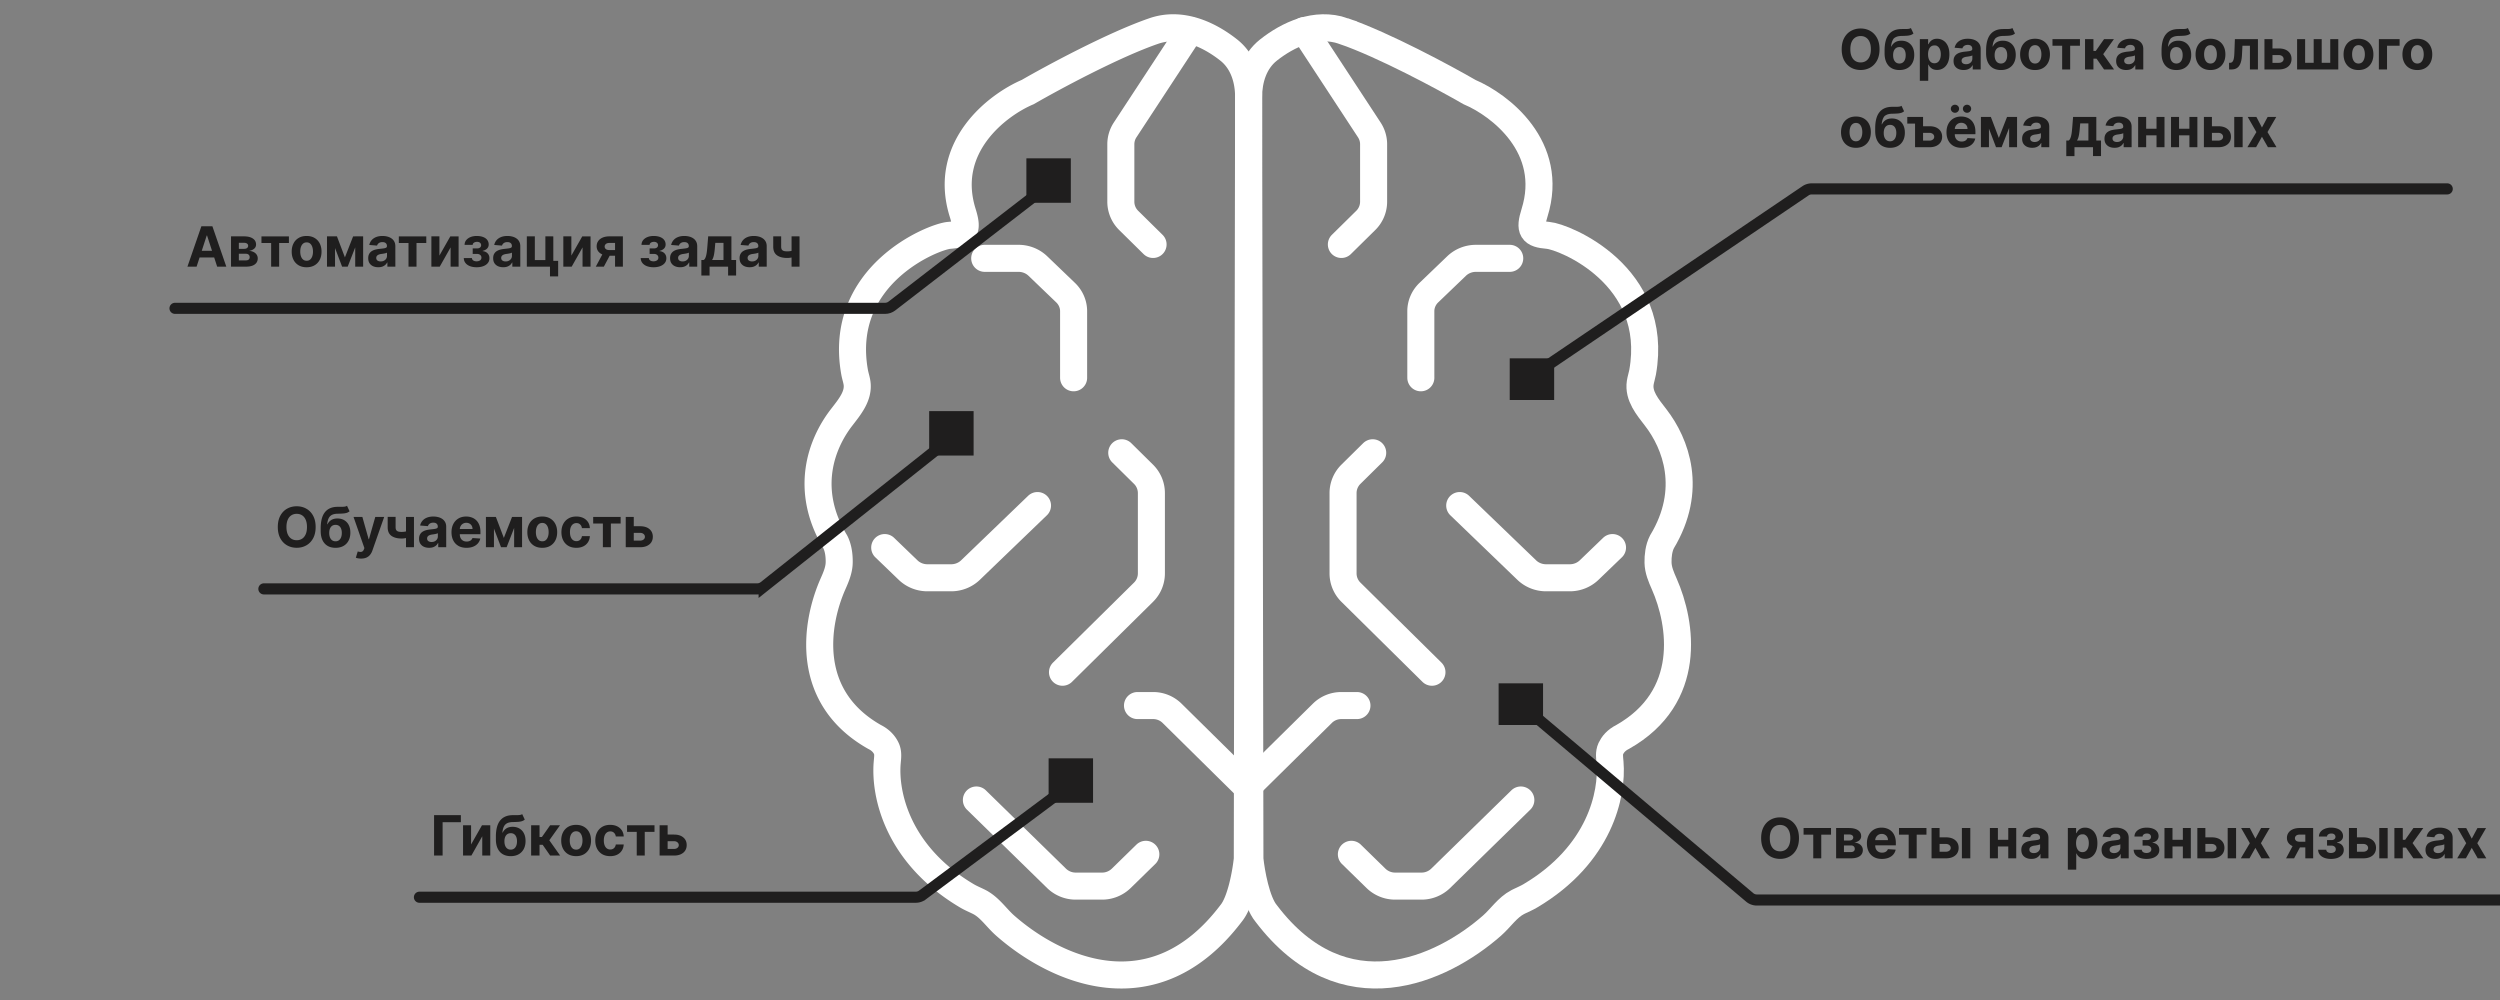 <svg xmlns="http://www.w3.org/2000/svg" width="900" height="360" fill="none"><rect width="100%" height="100%" fill="#808080" stroke="none"/><g clip-path="url(#a)"><path stroke="#fff" stroke-width="9.735" d="M415.362 11.164c10.035-3.452 20.022 1.351 26.983 6.848 5.119 4.042 7.166 10.507 7.155 16.946l-.47 274.299c-.488 4.777-2.342 15.382-5.855 19.586-27.861 36.72-63.293 20.239-81.324 4.362-3.125-2.752-5.516-6.518-9.229-8.448a19 19 0 0 0-.635-.317c-1.306-.626-2.655-1.202-3.9-1.939-25.088-14.86-29.656-36.63-28.694-47.951.145-1.714.437-3.481-.287-5.048-.666-1.439-1.95-3.067-4.255-4.195-25.374-14.347-21.326-40.735-14.968-55.109 1.093-2.471 2.177-4.988 2.227-7.681.045-2.38-.259-5.183-1.409-7.434-11.346-18.825-5.004-35.387 2.226-44.754 2.958-3.833 6.309-7.792 5.588-12.544-.182-1.204-.638-2.555-.853-3.754-6.256-34.969 28.269-48.83 34.025-49.3 5.855-.477 6.83-1.91 4.879-8.12-7.417-23.695 12.524-38.854 23.42-43.472 9.108-5.255 30.934-17.007 45.376-21.975z"/><path stroke="#fff" stroke-linecap="round" stroke-width="9.735" d="m428.5 11-23.451 35.766a9.43 9.43 0 0 0-1.549 5.174v20.674a9.47 9.47 0 0 0 2.832 6.74L415.103 88M354.5 93h12.167c2.612 0 5.116.996 6.963 2.768l9.986 9.585c1.846 1.773 2.884 4.176 2.884 6.682V136m-68 61.127 8.418 8.104c1.842 1.773 4.34 2.769 6.945 2.769h8.559c2.606 0 5.103-.996 6.946-2.769L373.5 182m39 125.554-8.854 8.652a9.87 9.87 0 0 1-6.902 2.794h-9.481a9.87 9.87 0 0 1-6.902-2.794L351.5 288m58-34h5.635c2.552 0 4.998 1 6.802 2.78L447.5 282m-43.667-119 7.827 7.729a9.52 9.52 0 0 1 2.84 6.771v28.934a9.52 9.52 0 0 1-2.84 6.771L382.5 242"/><path stroke="#fff" stroke-width="9.735" d="M483.638 11.164c-10.035-3.452-20.022 1.351-26.983 6.848-5.119 4.042-7.166 10.507-7.155 16.946l.47 274.299c.488 4.777 2.342 15.382 5.855 19.586 27.861 36.72 63.293 20.239 81.324 4.362 3.125-2.752 5.516-6.518 9.229-8.448q.306-.16.634-.317c1.307-.626 2.656-1.202 3.901-1.939 25.088-14.86 29.655-36.63 28.694-47.951-.145-1.714-.437-3.481.287-5.048.666-1.439 1.95-3.067 4.254-4.195 25.375-14.347 21.327-40.735 14.969-55.109-1.093-2.471-2.177-4.988-2.227-7.681-.045-2.38.259-5.183 1.408-7.434 11.347-18.825 5.005-35.387-2.225-44.754-2.958-3.833-6.309-7.792-5.588-12.544.182-1.204.638-2.555.852-3.754 6.257-34.969-28.268-48.83-34.024-49.3-5.855-.477-6.831-1.91-4.879-8.12 7.417-23.695-12.524-38.854-23.42-43.472-9.108-5.255-30.934-17.007-45.376-21.975z"/><path stroke="#fff" stroke-linecap="round" stroke-width="9.735" d="m469.5 11 23.451 35.766a9.43 9.43 0 0 1 1.549 5.174v20.674a9.47 9.47 0 0 1-2.832 6.74L482.897 88m60.603 5h-12.167c-2.612 0-5.116.996-6.962 2.768l-9.987 9.585c-1.846 1.773-2.884 4.176-2.884 6.682V136m69 61.127-8.418 8.104c-1.841 1.773-4.339 2.769-6.945 2.769h-8.559c-2.606 0-5.103-.996-6.945-2.769L525.5 182m-39 125.554 8.854 8.652a9.87 9.87 0 0 0 6.902 2.794h9.481a9.87 9.87 0 0 0 6.902-2.794L547.5 288m-59-34h-5.635c-2.552 0-4.998 1-6.802 2.78L450.5 282m43.667-119-7.827 7.729a9.52 9.52 0 0 0-2.84 6.771v28.934a9.52 9.52 0 0 0 2.84 6.771L515.5 242"/><path fill="#1F1E1E" d="M385.5 57h-16v16h16zm-35 91h-16v16h16zm43 125h-16v16h16zm162-27h-16v15h16zm4-117h-16v15h16z"/><path stroke="#1F1E1E" stroke-linecap="round" stroke-width="4" d="m377 67-55.92 43.166c-.7.541-1.56.834-2.444.834H63"/><path fill="#1F1E1E" d="M70.771 96h-3.295l5.021-14.546h3.963L81.474 96H78.18l-3.644-11.222h-.113L70.772 96zm-.206-5.717h7.784v2.4h-7.784zM83.168 96V85.09h4.652q2.017 0 3.19.768 1.17.767 1.171 2.18a1.9 1.9 0 0 1-.66 1.478q-.66.59-1.833.795.98.071 1.67.447.695.37 1.057.96.37.588.37 1.306 0 .93-.497 1.598-.49.667-1.442 1.023-.945.355-2.308.355zm2.82-2.266h2.55q.632 0 .987-.298.362-.305.362-.83 0-.584-.362-.917-.356-.334-.987-.334h-2.55zm0-4.154h1.896q.454 0 .774-.128.327-.135.498-.384a1 1 0 0 0 .177-.59.91.91 0 0 0-.405-.788q-.405-.285-1.108-.284h-1.832v2.173zm8.136-2.11v-2.38h9.886v2.38h-3.516V96h-2.883v-8.53zm16.258 8.743q-1.654 0-2.862-.703a4.8 4.8 0 0 1-1.853-1.975q-.654-1.271-.654-2.947 0-1.69.654-2.954a4.75 4.75 0 0 1 1.853-1.975q1.208-.71 2.862-.71t2.856.71a4.74 4.74 0 0 1 1.86 1.974q.654 1.264.654 2.955 0 1.676-.654 2.948a4.8 4.8 0 0 1-1.86 1.974q-1.2.703-2.856.703m.015-2.344q.753 0 1.257-.426.504-.433.76-1.179.262-.746.262-1.697t-.262-1.698q-.256-.745-.76-1.179-.504-.433-1.257-.433-.76 0-1.279.433-.511.434-.774 1.18-.255.744-.256 1.697 0 .951.256 1.697.263.745.774 1.18.519.425 1.279.425m13.771-1.214 2.955-7.564h2.301L125.169 96h-2.01l-4.154-10.91h2.294zm-3.558-7.564V96h-2.891V85.09zM127.875 96V85.09h2.855V96zm8.306.206q-1.044 0-1.86-.362a3 3 0 0 1-1.293-1.087q-.469-.724-.469-1.804 0-.909.334-1.527a2.7 2.7 0 0 1 .909-.994q.576-.376 1.307-.568a10 10 0 0 1 1.548-.27 39 39 0 0 0 1.534-.185q.583-.092.846-.27.262-.177.262-.525v-.043q0-.675-.426-1.044-.419-.37-1.193-.37-.817 0-1.3.363a1.67 1.67 0 0 0-.639.895l-2.798-.228a3.8 3.8 0 0 1 .838-1.718q.625-.732 1.612-1.122.995-.399 2.301-.398.909 0 1.74.213a4.6 4.6 0 0 1 1.485.66q.653.448 1.03 1.151.376.696.376 1.669V96h-2.869v-1.513h-.086a3.1 3.1 0 0 1-.703.902 3.3 3.3 0 0 1-1.058.604q-.618.213-1.428.213m.867-2.088q.668 0 1.179-.263.511-.27.802-.724.292-.455.292-1.03v-1.158a1.6 1.6 0 0 1-.391.17 7 7 0 0 1-.547.136q-.305.057-.611.106l-.554.078a3.7 3.7 0 0 0-.93.249 1.5 1.5 0 0 0-.618.462q-.22.284-.22.71 0 .618.447.944.455.32 1.151.32m6.529-6.648v-2.38h9.886v2.38h-3.516V96h-2.883v-8.53zm14.611 4.538 3.927-6.917h2.983V96h-2.883v-6.939L158.301 96h-3.004V85.09h2.891zm8.775.903h2.933q.021.54.483.852t1.193.312q.74 0 1.243-.34.504-.349.504-.995 0-.398-.199-.689a1.35 1.35 0 0 0-.554-.469 1.9 1.9 0 0 0-.823-.17h-1.57V89.43h1.57q.702 0 1.079-.326.384-.327.384-.817 0-.554-.398-.888-.391-.34-1.058-.34-.675 0-1.123.305-.44.298-.454.78h-2.919q.014-.979.589-1.697.583-.717 1.563-1.108.987-.39 2.209-.39 1.335 0 2.301.376.974.37 1.491 1.058.526.69.526 1.641 0 .866-.568 1.449-.568.582-1.591.831v.114q.675.042 1.221.362.547.32.874.88.327.555.327 1.314 0 1.016-.597 1.74-.59.725-1.633 1.115-1.038.384-2.38.384-1.306 0-2.343-.376-1.03-.384-1.641-1.123-.605-.738-.639-1.803m14.199 3.295q-1.044 0-1.861-.362a3 3 0 0 1-1.292-1.087q-.47-.724-.469-1.804 0-.909.334-1.527.333-.618.909-.994a4.4 4.4 0 0 1 1.306-.568 10 10 0 0 1 1.549-.27 39 39 0 0 0 1.534-.185q.582-.092.845-.27.263-.177.263-.525v-.043q0-.675-.426-1.044-.42-.37-1.193-.37-.817 0-1.3.363a1.67 1.67 0 0 0-.639.895l-2.799-.228a3.8 3.8 0 0 1 .838-1.718q.625-.732 1.613-1.122.994-.399 2.301-.398.909 0 1.74.213a4.6 4.6 0 0 1 1.484.66q.654.448 1.03 1.151.376.696.376 1.669V96h-2.869v-1.513h-.085q-.263.512-.703.902a3.3 3.3 0 0 1-1.059.604q-.617.213-1.427.213m.866-2.088q.668 0 1.179-.263.512-.27.803-.724a1.87 1.87 0 0 0 .291-1.03v-1.158a1.6 1.6 0 0 1-.39.17 7 7 0 0 1-.547.136q-.306.057-.611.106l-.554.078a3.8 3.8 0 0 0-.931.249 1.5 1.5 0 0 0-.617.462q-.22.284-.221.71 0 .618.448.944.454.32 1.15.32m17.163-9.027v8.82h1.74v5.597h-2.94V96h-8.338V85.09h2.89v8.53h3.793v-8.53zm6.497 6.918 3.927-6.918h2.983V96h-2.883v-6.939L205.801 96h-3.004V85.09h2.891zM221.416 96v-8.537h-2.046q-.83 0-1.264.384-.433.383-.426.909-.007.533.412.902.426.362 1.25.362h3.082v2.045h-3.082q-1.4 0-2.422-.426-1.022-.427-1.577-1.186-.553-.767-.546-1.782-.007-1.065.546-1.868.555-.81 1.584-1.257 1.037-.456 2.443-.455h4.865V96zm-6.932 0 3.033-5.682h2.89L217.382 96zm16.17-3.09h2.933q.022.54.483.853.462.312 1.193.312.74 0 1.243-.34.505-.349.505-.995 0-.398-.199-.689a1.35 1.35 0 0 0-.554-.469 1.9 1.9 0 0 0-.824-.17h-1.57V89.43h1.57q.704 0 1.079-.326.384-.327.384-.817 0-.554-.398-.888-.39-.34-1.058-.34-.675 0-1.122.305-.44.298-.455.78h-2.919q.014-.979.59-1.697.582-.717 1.562-1.108.988-.39 2.209-.39 1.335 0 2.301.376.973.37 1.492 1.058.525.69.525 1.641 0 .866-.568 1.449-.568.582-1.591.831v.114q.675.042 1.222.362a2.4 2.4 0 0 1 .873.88q.327.555.327 1.314 0 1.016-.597 1.74-.59.725-1.633 1.115-1.037.384-2.379.384-1.308 0-2.344-.376-1.03-.384-1.641-1.123-.603-.738-.639-1.803zm14.199 3.296q-1.044 0-1.86-.362a3 3 0 0 1-1.293-1.087q-.47-.724-.469-1.804 0-.909.334-1.527a2.7 2.7 0 0 1 .909-.994q.575-.376 1.307-.568a10 10 0 0 1 1.548-.27 39 39 0 0 0 1.534-.185q.583-.092.845-.27.263-.177.263-.525v-.043q0-.675-.426-1.044-.419-.37-1.193-.37-.817 0-1.3.363a1.67 1.67 0 0 0-.639.895l-2.798-.228a3.8 3.8 0 0 1 .838-1.718q.625-.732 1.612-1.122.995-.399 2.301-.398.909 0 1.74.213a4.6 4.6 0 0 1 1.485.66 3.2 3.2 0 0 1 1.029 1.151q.377.696.377 1.669V96h-2.87v-1.513h-.085a3.1 3.1 0 0 1-.703.902 3.3 3.3 0 0 1-1.058.604q-.618.213-1.428.213m.867-2.088q.667 0 1.179-.263.511-.27.802-.724a1.87 1.87 0 0 0 .292-1.03v-1.158a1.6 1.6 0 0 1-.391.17 7 7 0 0 1-.547.136q-.306.057-.611.106l-.554.078a3.7 3.7 0 0 0-.93.249 1.5 1.5 0 0 0-.618.462q-.22.284-.22.71 0 .618.447.944.455.32 1.151.32m6.772 5.078v-5.597h.838q.362-.227.582-.724a5.6 5.6 0 0 0 .37-1.172q.149-.675.227-1.456.085-.788.149-1.59l.284-3.566h8.367v8.508h1.69v5.597h-2.884V96h-6.669v3.196zm3.849-5.597h4.112v-6.178h-2.94l-.113 1.235q-.121 1.748-.349 2.969-.227 1.215-.71 1.974m13.532 2.607q-1.044 0-1.861-.362a3 3 0 0 1-1.293-1.087q-.468-.724-.468-1.804 0-.909.334-1.527.333-.618.909-.994a4.4 4.4 0 0 1 1.306-.568 10 10 0 0 1 1.549-.27 39 39 0 0 0 1.534-.185q.582-.092.845-.27.263-.177.263-.525v-.043q0-.675-.426-1.044-.42-.37-1.194-.37-.816 0-1.299.363a1.67 1.67 0 0 0-.639.895l-2.799-.228a3.8 3.8 0 0 1 .838-1.718q.625-.732 1.613-1.122.993-.399 2.301-.398.909 0 1.74.213a4.6 4.6 0 0 1 1.484.66q.654.448 1.03 1.151.376.696.376 1.669V96h-2.869v-1.513h-.085q-.263.512-.703.902a3.3 3.3 0 0 1-1.059.604q-.618.213-1.427.213m.866-2.088q.668 0 1.179-.263.512-.27.803-.724a1.87 1.87 0 0 0 .291-1.03v-1.158a1.6 1.6 0 0 1-.391.17 7 7 0 0 1-.546.136q-.306.057-.611.106l-.554.078a3.8 3.8 0 0 0-.931.249 1.5 1.5 0 0 0-.617.462q-.22.284-.221.71 0 .618.448.944.454.32 1.15.32m17.092-9.027V96h-2.869V85.09zm-1.399 4.787v2.386a6 6 0 0 1-.867.299q-.518.135-1.086.22a7 7 0 0 1-1.066.085q-2.35 0-3.7-.966-1.35-.973-1.349-3.104v-3.721h2.855v3.721q0 .632.213 1.002.22.37.696.532.483.157 1.285.157.747 0 1.463-.157.718-.156 1.556-.454"/><path stroke="#1F1E1E" stroke-linecap="round" stroke-width="4" d="m342 158-66.908 53.132a4 4 0 0 1-2.487.868H95"/><path fill="#1F1E1E" d="M113.631 189.727q0 2.38-.902 4.049-.895 1.668-2.443 2.549-1.542.874-3.466.874-1.94 0-3.481-.881-1.54-.88-2.436-2.55-.894-1.668-.894-4.041 0-2.379.894-4.048.895-1.669 2.436-2.543 1.542-.88 3.481-.88 1.924 0 3.466.88 1.548.874 2.443 2.543.902 1.67.902 4.048m-3.118 0q0-1.541-.462-2.599-.454-1.059-1.285-1.605-.831-.547-1.946-.547t-1.946.547q-.831.546-1.293 1.605-.455 1.058-.455 2.599t.455 2.6q.462 1.058 1.293 1.605.83.546 1.946.547 1.115 0 1.946-.547.83-.548 1.285-1.605.462-1.058.462-2.6m14.409-7.642.923 1.975a3.1 3.1 0 0 1-1.023.568 6 6 0 0 1-1.342.234q-.774.057-1.889.078-1.265.015-2.06.405a2.6 2.6 0 0 0-1.207 1.229q-.413.83-.54 2.173h.106q.49-1.001 1.378-1.548.895-.547 2.209-.547 1.392 0 2.436.611 1.051.61 1.634 1.754.582 1.143.582 2.742 0 1.661-.654 2.89a4.6 4.6 0 0 1-1.839 1.896q-1.193.669-2.841.668-1.655 0-2.855-.696-1.193-.696-1.847-2.053-.645-1.356-.646-3.338v-.894q0-3.942 1.534-5.846t4.51-1.931q.81-.014 1.463-.008a7.5 7.5 0 0 0 1.144-.063q.497-.071.824-.299m-4.113 12.784q.696 0 1.193-.362.505-.362.775-1.037.276-.675.277-1.612 0-.93-.277-1.577-.27-.653-.775-.994-.504-.34-1.207-.341-.525 0-.945.192a1.94 1.94 0 0 0-.717.568 2.7 2.7 0 0 0-.454.916q-.157.54-.157 1.236 0 1.4.604 2.209.61.802 1.683.802m9.196 6.222q-.575 0-1.08-.092a4 4 0 0 1-.823-.221l.681-2.258q.533.163.959.177.434.015.746-.198.32-.213.518-.725l.178-.462-3.913-11.221h3.181l2.259 8.011h.114l2.279-8.011h3.204l-4.241 12.088a5.1 5.1 0 0 1-.83 1.534q-.519.66-1.314 1.016-.796.362-1.918.362m19.025-15V197h-2.869v-10.909zm-1.399 4.787v2.386a6 6 0 0 1-.866.298q-.519.135-1.087.221a7 7 0 0 1-1.065.085q-2.351 0-3.701-.966-1.349-.973-1.349-3.104v-3.721h2.855v3.721q0 .633.213 1.002.22.369.696.532.483.157 1.286.157.745 0 1.463-.157.717-.156 1.555-.454m6.859 6.328q-1.044 0-1.861-.362a3 3 0 0 1-1.292-1.087q-.47-.724-.469-1.804 0-.909.334-1.527.333-.618.909-.994a4.4 4.4 0 0 1 1.307-.568 10 10 0 0 1 1.548-.27 40 40 0 0 0 1.534-.185q.582-.091.845-.27.263-.177.263-.525v-.043q0-.675-.426-1.044-.42-.369-1.193-.369-.817 0-1.3.362a1.67 1.67 0 0 0-.639.895l-2.799-.227a3.8 3.8 0 0 1 .838-1.719q.626-.732 1.613-1.122.995-.398 2.301-.398.909 0 1.74.213a4.6 4.6 0 0 1 1.484.66q.654.448 1.03 1.151.377.696.377 1.669V197h-2.87v-1.513h-.085q-.263.512-.703.902a3.3 3.3 0 0 1-1.058.604q-.618.213-1.428.213m.867-2.088q.667 0 1.179-.263.51-.27.802-.724a1.87 1.87 0 0 0 .291-1.03v-1.158a1.6 1.6 0 0 1-.39.171 8 8 0 0 1-.547.135q-.306.056-.611.106l-.554.078a3.7 3.7 0 0 0-.93.249 1.5 1.5 0 0 0-.618.461q-.22.285-.22.711 0 .618.447.944.455.32 1.151.32m12.595 2.095q-1.683 0-2.897-.682a4.67 4.67 0 0 1-1.861-1.946q-.654-1.264-.654-2.99 0-1.683.654-2.954a4.83 4.83 0 0 1 1.839-1.982q1.194-.71 2.799-.71 1.079 0 2.01.348.937.34 1.633 1.03.703.689 1.094 1.733.39 1.037.391 2.429v.831h-9.212v-1.875h6.364q0-.654-.285-1.158a2.03 2.03 0 0 0-.788-.788q-.497-.292-1.158-.292-.689 0-1.221.32-.526.312-.824.845a2.4 2.4 0 0 0-.305 1.172v1.783q0 .809.298 1.399.305.59.859.909.555.32 1.314.32.504 0 .923-.143.42-.141.718-.426.298-.283.454-.696l2.799.185a3.8 3.8 0 0 1-.874 1.761q-.654.747-1.69 1.165-1.03.412-2.38.412m13.431-3.558 2.954-7.564h2.301L182.384 197h-2.01l-4.155-10.909h2.294zm-3.558-7.564V197h-2.891v-10.909zM185.09 197v-10.909h2.855V197zm10.124.213q-1.654 0-2.862-.703a4.8 4.8 0 0 1-1.853-1.974q-.654-1.272-.654-2.948 0-1.69.654-2.954a4.75 4.75 0 0 1 1.853-1.975q1.208-.71 2.862-.71t2.856.71a4.74 4.74 0 0 1 1.86 1.975q.654 1.263.654 2.954 0 1.676-.654 2.948a4.8 4.8 0 0 1-1.86 1.974q-1.2.703-2.856.703m.015-2.344q.753 0 1.257-.426.504-.433.76-1.179.263-.746.263-1.697t-.263-1.698q-.256-.746-.76-1.179t-1.257-.433q-.76 0-1.279.433-.511.433-.774 1.179-.255.745-.256 1.698 0 .951.256 1.697.263.746.774 1.179.519.426 1.279.426m12.251 2.344q-1.676 0-2.883-.71a4.8 4.8 0 0 1-1.847-1.989q-.639-1.271-.639-2.926 0-1.675.646-2.94a4.8 4.8 0 0 1 1.854-1.982q1.2-.717 2.855-.717 1.428 0 2.5.518a4.2 4.2 0 0 1 1.697 1.456q.626.938.689 2.202h-2.855q-.12-.817-.639-1.314-.511-.504-1.342-.504-.704 0-1.229.383-.519.376-.81 1.101t-.291 1.754q0 1.044.284 1.776.292.731.817 1.115t1.229.384q.518 0 .93-.213.419-.214.689-.618.277-.412.362-.988h2.855q-.07 1.251-.682 2.202a4.1 4.1 0 0 1-1.669 1.477q-1.065.534-2.521.533m6.065-8.743v-2.379h9.887v2.379h-3.516V197h-2.883v-8.53zm13.617.973h3.26q2.166 0 3.381 1.037 1.215 1.03 1.214 2.756 0 1.122-.546 1.974-.548.846-1.577 1.321-1.03.47-2.472.469h-5.156v-10.909h2.891v8.53h2.265q.76 0 1.25-.384.49-.383.497-.98a1.28 1.28 0 0 0-.497-1.03q-.49-.405-1.25-.405h-3.26z"/><path stroke="#1F1E1E" stroke-linecap="round" stroke-width="4" d="m386 282-53.936 40.207a4 4 0 0 1-2.391.793H151"/><path fill="#1F1E1E" d="M165.916 293.455v2.535h-6.577V308h-3.075v-14.545zm3.67 10.554 3.928-6.918h2.983V308h-2.884v-6.939L169.7 308h-3.004v-10.909h2.89zm18.406-10.924.923 1.975a3.1 3.1 0 0 1-1.023.568 6 6 0 0 1-1.342.234q-.774.057-1.889.078-1.264.015-2.06.405a2.6 2.6 0 0 0-1.207 1.229q-.412.83-.54 2.173h.107q.49-1.001 1.377-1.548.895-.547 2.209-.547 1.392 0 2.436.611 1.052.61 1.634 1.754.582 1.143.582 2.742 0 1.661-.653 2.89a4.6 4.6 0 0 1-1.84 1.896q-1.192.668-2.841.668-1.655 0-2.855-.696-1.193-.696-1.846-2.053-.647-1.356-.647-3.338v-.894q0-3.942 1.534-5.846t4.51-1.931q.81-.015 1.464-.008.652.007 1.143-.063.497-.072.824-.299m-4.112 12.784q.695 0 1.193-.362.504-.362.774-1.037.277-.675.277-1.612 0-.93-.277-1.577-.27-.653-.774-.994t-1.208-.341q-.525 0-.944.192-.42.192-.718.568a2.7 2.7 0 0 0-.454.916 4.5 4.5 0 0 0-.156 1.236q0 1.4.603 2.209.612.802 1.684.802m7.327 2.131v-10.909h3.026v4.233h.852l2.969-4.233h3.551l-3.856 5.412 3.899 5.497h-3.594l-2.692-3.871h-1.129V308zm16.199.213q-1.654 0-2.862-.703a4.8 4.8 0 0 1-1.854-1.974q-.654-1.272-.653-2.948 0-1.69.653-2.954a4.75 4.75 0 0 1 1.854-1.975q1.208-.71 2.862-.71t2.855.71a4.74 4.74 0 0 1 1.861 1.975q.653 1.263.653 2.954 0 1.676-.653 2.948a4.8 4.8 0 0 1-1.861 1.974q-1.2.703-2.855.703m.014-2.344q.753 0 1.257-.426.505-.433.76-1.179.263-.746.263-1.697t-.263-1.698q-.256-.745-.76-1.179-.504-.433-1.257-.433-.76 0-1.278.433-.512.433-.774 1.179-.256.745-.256 1.698 0 .951.256 1.697.262.745.774 1.179.517.426 1.278.426m12.252 2.344q-1.677 0-2.884-.71a4.8 4.8 0 0 1-1.847-1.989q-.639-1.271-.639-2.926 0-1.675.647-2.94a4.8 4.8 0 0 1 1.853-1.982q1.2-.717 2.855-.717 1.428 0 2.5.518a4.2 4.2 0 0 1 1.698 1.456q.624.938.689 2.202h-2.855q-.121-.817-.64-1.314-.511-.504-1.342-.504-.703 0-1.229.383-.518.376-.809 1.101t-.292 1.754q0 1.044.285 1.776.291.731.816 1.115.526.384 1.229.384.519 0 .93-.213a1.8 1.8 0 0 0 .689-.618q.278-.412.363-.988h2.855q-.072 1.251-.682 2.202a4.1 4.1 0 0 1-1.669 1.477q-1.065.534-2.521.533m6.065-8.743v-2.379h9.886v2.379h-3.515V308h-2.884v-8.53zm13.617.973h3.26q2.166 0 3.38 1.037 1.215 1.03 1.215 2.756 0 1.122-.547 1.974-.547.846-1.577 1.321-1.03.47-2.471.469h-5.157v-10.909h2.891v8.53h2.266q.76 0 1.25-.384.49-.383.497-.98a1.29 1.29 0 0 0-.497-1.03q-.49-.405-1.25-.405h-3.26zM676.631 17.727q0 2.38-.902 4.049-.895 1.668-2.443 2.55-1.542.873-3.466.873-1.94 0-3.481-.88-1.54-.882-2.436-2.55-.894-1.67-.894-4.042 0-2.379.894-4.048.895-1.669 2.436-2.543 1.542-.88 3.481-.88 1.924 0 3.466.88 1.548.874 2.443 2.543.902 1.67.902 4.048m-3.118 0q0-1.54-.462-2.6-.454-1.058-1.285-1.604-.831-.547-1.946-.547-1.116 0-1.946.547-.831.547-1.293 1.605-.455 1.058-.455 2.6 0 1.54.455 2.599.462 1.057 1.293 1.605.83.546 1.946.547 1.115 0 1.946-.547.83-.547 1.285-1.605.462-1.059.462-2.6m14.409-7.642.923 1.975a3.1 3.1 0 0 1-1.023.568 6 6 0 0 1-1.342.234 36 36 0 0 1-1.889.078q-1.265.015-2.06.405c-.795.39-.933.67-1.207 1.229q-.413.83-.54 2.173h.106q.49-1.002 1.378-1.548.895-.547 2.209-.547 1.392 0 2.436.61 1.051.612 1.634 1.755.582 1.143.582 2.742 0 1.661-.654 2.89a4.6 4.6 0 0 1-1.839 1.896q-1.192.668-2.841.668-1.655 0-2.855-.696-1.193-.696-1.847-2.052-.645-1.358-.646-3.339v-.895q0-3.941 1.534-5.845t4.51-1.931a52 52 0 0 1 1.463-.008 7.5 7.5 0 0 0 1.144-.063q.497-.072.824-.299m-4.113 12.784q.696 0 1.193-.362.505-.362.775-1.037.276-.675.277-1.612 0-.93-.277-1.577-.27-.653-.775-.994-.504-.34-1.207-.341-.525 0-.945.192a1.94 1.94 0 0 0-.717.568 2.7 2.7 0 0 0-.454.916q-.157.54-.157 1.236 0 1.4.604 2.209.61.802 1.683.802m7.328 6.222v-15h2.983v1.832h.135q.199-.44.575-.895a3 3 0 0 1 .995-.767q.618-.312 1.534-.312 1.193 0 2.201.625 1.009.618 1.613 1.868.603 1.242.603 3.118 0 1.825-.589 3.082-.583 1.25-1.591 1.896a4.1 4.1 0 0 1-2.244.64q-.881 0-1.499-.292a3.1 3.1 0 0 1-1.001-.731 3.7 3.7 0 0 1-.597-.902h-.092v5.838zm2.962-9.546q0 .974.27 1.698.27.725.781 1.13.511.396 1.243.397.738 0 1.25-.405.512-.412.774-1.136.27-.733.27-1.683 0-.945-.263-1.662-.263-.718-.774-1.123c-.511-.405-.76-.404-1.257-.404q-.739 0-1.25.39-.504.39-.774 1.108t-.27 1.69m12.805 5.661q-1.044 0-1.861-.362a3 3 0 0 1-1.292-1.087q-.47-.724-.469-1.804 0-.909.334-1.527.333-.618.909-.994.575-.376 1.307-.568a10 10 0 0 1 1.548-.27 39 39 0 0 0 1.534-.185q.582-.091.845-.27.263-.177.263-.525v-.043q0-.675-.426-1.044-.419-.37-1.193-.37-.817 0-1.3.363a1.67 1.67 0 0 0-.639.895l-2.799-.227a3.8 3.8 0 0 1 .839-1.72q.625-.73 1.612-1.121.995-.398 2.301-.398.909 0 1.74.213a4.6 4.6 0 0 1 1.484.66q.654.448 1.03 1.151.377.696.377 1.669V25h-2.87v-1.513h-.085q-.263.512-.703.902a3.3 3.3 0 0 1-1.058.604q-.618.213-1.428.213m.867-2.088q.668 0 1.179-.263.51-.27.802-.724a1.87 1.87 0 0 0 .291-1.03v-1.158a1.6 1.6 0 0 1-.39.17 7 7 0 0 1-.547.136q-.306.057-.611.106l-.554.078a3.7 3.7 0 0 0-.93.249 1.5 1.5 0 0 0-.618.462q-.22.284-.22.71 0 .618.447.944.455.32 1.151.32m16.693-13.033.924 1.975a3.1 3.1 0 0 1-1.023.568 6 6 0 0 1-1.342.234 36 36 0 0 1-1.889.078q-1.265.015-2.06.405c-.795.39-.933.67-1.208 1.229q-.411.83-.539 2.173h.106q.49-1.002 1.378-1.548.895-.547 2.209-.547 1.392 0 2.436.61 1.051.612 1.633 1.755t.583 2.742q0 1.661-.654 2.89a4.6 4.6 0 0 1-1.839 1.896q-1.192.668-2.841.668-1.655 0-2.855-.696-1.193-.696-1.847-2.052-.646-1.357-.646-3.339v-.895q0-3.941 1.534-5.845t4.51-1.931a52 52 0 0 1 1.463-.008 7.5 7.5 0 0 0 1.144-.063q.497-.072.823-.299m-4.112 12.784q.696 0 1.193-.362.505-.362.775-1.037.276-.675.277-1.612 0-.93-.277-1.577-.27-.653-.775-.994-.504-.34-1.207-.341-.525 0-.945.192a1.94 1.94 0 0 0-.717.568 2.7 2.7 0 0 0-.454.916q-.157.54-.157 1.236 0 1.4.604 2.209.61.802 1.683.802m12.257 2.344q-1.655 0-2.862-.703a4.8 4.8 0 0 1-1.854-1.975q-.653-1.271-.653-2.947 0-1.69.653-2.954a4.76 4.76 0 0 1 1.854-1.975q1.207-.71 2.862-.71t2.855.71a4.74 4.74 0 0 1 1.861 1.975q.654 1.263.653 2.954 0 1.676-.653 2.947a4.8 4.8 0 0 1-1.861 1.975q-1.2.703-2.855.703m.014-2.344q.753 0 1.257-.426.505-.433.76-1.179.263-.746.263-1.697t-.263-1.698q-.255-.745-.76-1.179-.504-.433-1.257-.433-.76 0-1.278.433-.512.434-.774 1.18-.256.744-.256 1.697 0 .951.256 1.697.262.745.774 1.18.518.425 1.278.425m6.266-6.399v-2.38h9.887v2.38h-3.516V25h-2.884v-8.53zM750.61 25V14.09h3.025v4.234h.853l2.968-4.233h3.551l-3.856 5.412L761.05 25h-3.594l-2.691-3.87h-1.13V25zm14.829.206q-1.044 0-1.861-.362a3 3 0 0 1-1.292-1.087q-.47-.724-.469-1.804 0-.909.334-1.527.333-.618.909-.994c.576-.376.819-.44 1.307-.568a10 10 0 0 1 1.548-.27 39 39 0 0 0 1.534-.185q.582-.091.845-.27.264-.177.263-.525v-.043q0-.675-.426-1.044-.419-.37-1.193-.37-.817 0-1.3.363a1.67 1.67 0 0 0-.639.895l-2.798-.227a3.8 3.8 0 0 1 .838-1.72q.625-.73 1.612-1.121.995-.398 2.301-.398.909 0 1.74.213a4.5 4.5 0 0 1 1.484.66q.654.448 1.03 1.151.377.696.377 1.669V25h-2.87v-1.513h-.085a3.1 3.1 0 0 1-.703.902 3.3 3.3 0 0 1-1.058.604q-.618.213-1.428.213m.867-2.088q.667 0 1.179-.263.511-.27.802-.724a1.87 1.87 0 0 0 .291-1.03v-1.158a1.6 1.6 0 0 1-.39.17 7 7 0 0 1-.547.136q-.306.057-.611.106l-.554.078a3.7 3.7 0 0 0-.93.249 1.5 1.5 0 0 0-.618.462q-.22.284-.22.71 0 .618.447.944.455.32 1.151.32m21.323-13.033.923 1.975a3.1 3.1 0 0 1-1.023.568 6 6 0 0 1-1.342.234 36 36 0 0 1-1.889.078q-1.265.015-2.06.405c-.795.39-.933.67-1.207 1.229q-.413.83-.54 2.173h.106q.49-1.002 1.378-1.548.895-.547 2.209-.547 1.392 0 2.436.61 1.051.612 1.634 1.755.582 1.143.582 2.742 0 1.661-.653 2.89a4.6 4.6 0 0 1-1.84 1.896q-1.192.668-2.841.668-1.655 0-2.855-.696-1.193-.696-1.847-2.052-.645-1.358-.646-3.339v-.895q0-3.941 1.534-5.845t4.51-1.931a52 52 0 0 1 1.463-.008 7.5 7.5 0 0 0 1.144-.063q.497-.072.824-.299m-4.113 12.784q.696 0 1.194-.362.504-.362.774-1.037.276-.675.277-1.612 0-.93-.277-1.577-.27-.653-.774-.994-.505-.34-1.208-.341-.525 0-.944.192a1.9 1.9 0 0 0-.718.568 2.7 2.7 0 0 0-.454.916q-.157.54-.157 1.236 0 1.4.604 2.209.61.802 1.683.802m12.257 2.344q-1.654 0-2.862-.703a4.8 4.8 0 0 1-1.854-1.975q-.653-1.271-.653-2.947 0-1.69.653-2.954a4.76 4.76 0 0 1 1.854-1.975q1.207-.71 2.862-.71t2.855.71a4.74 4.74 0 0 1 1.861 1.975q.654 1.263.653 2.954 0 1.676-.653 2.947a4.8 4.8 0 0 1-1.861 1.975q-1.2.703-2.855.703m.014-2.344q.753 0 1.257-.426.505-.433.76-1.179.264-.746.263-1.697 0-.952-.263-1.698-.255-.745-.76-1.179-.504-.433-1.257-.433-.759 0-1.278.433-.512.434-.774 1.18-.256.744-.256 1.697 0 .951.256 1.697.262.745.774 1.18.519.425 1.278.425M802.471 25l-.015-2.4h.363q.383 0 .66-.185.284-.192.469-.618c.185-.426.22-.66.291-1.13q.106-.71.142-1.747l.178-4.83h8.295V25h-2.883v-8.53h-2.692l-.171 3.331q-.064 1.371-.333 2.358-.264.987-.732 1.62a2.9 2.9 0 0 1-1.129.923q-.661.298-1.534.298zm14.625-7.557h3.26q2.166 0 3.381 1.037 1.214 1.03 1.214 2.756 0 1.122-.547 1.974-.546.846-1.577 1.321-1.03.47-2.471.469H815.2V14.09h2.89v8.53h2.266q.76 0 1.25-.383a1.21 1.21 0 0 0 .497-.98 1.29 1.29 0 0 0-.497-1.03q-.49-.405-1.25-.405h-3.26zm9.861-3.352h2.891v8.508h3.075v-8.508h2.891v8.508h3.075v-8.508h2.891V25h-14.823zm22.097 11.122q-1.654 0-2.862-.703a4.8 4.8 0 0 1-1.854-1.975q-.653-1.271-.653-2.947 0-1.69.653-2.954a4.76 4.76 0 0 1 1.854-1.975q1.207-.71 2.862-.71t2.855.71a4.74 4.74 0 0 1 1.861 1.975q.654 1.263.654 2.954 0 1.676-.654 2.947a4.8 4.8 0 0 1-1.861 1.975q-1.2.703-2.855.703m.015-2.344q.751 0 1.257-.426.504-.433.76-1.179.262-.746.262-1.697t-.262-1.698q-.256-.745-.76-1.179-.505-.433-1.257-.433-.76 0-1.279.433-.512.434-.774 1.18-.256.744-.256 1.697 0 .951.256 1.697.262.745.774 1.18.519.425 1.279.425m14.794-8.778v2.38h-4.532V25h-2.94V14.09zm6.383 11.122q-1.655 0-2.862-.703a4.8 4.8 0 0 1-1.854-1.975q-.654-1.271-.654-2.947 0-1.69.654-2.954a4.75 4.75 0 0 1 1.854-1.975q1.207-.71 2.862-.71t2.855.71a4.74 4.74 0 0 1 1.861 1.975q.653 1.263.653 2.954 0 1.676-.653 2.947a4.8 4.8 0 0 1-1.861 1.975q-1.2.703-2.855.703m.014-2.344q.753 0 1.257-.426.505-.434.76-1.179.263-.746.263-1.697t-.263-1.698q-.255-.746-.76-1.179-.504-.433-1.257-.433-.76 0-1.278.433-.511.434-.775 1.18-.255.744-.255 1.697 0 .951.255 1.697.264.745.775 1.18.517.425 1.278.425M668.136 53.213q-1.654 0-2.862-.703a4.8 4.8 0 0 1-1.854-1.974q-.653-1.271-.653-2.948 0-1.69.653-2.955a4.76 4.76 0 0 1 1.854-1.974q1.207-.71 2.862-.71t2.855.71a4.74 4.74 0 0 1 1.861 1.974q.654 1.264.654 2.955 0 1.676-.654 2.947a4.8 4.8 0 0 1-1.861 1.975q-1.2.703-2.855.703m.015-2.344q.751 0 1.257-.426.504-.434.76-1.179.262-.746.262-1.697t-.262-1.698q-.256-.745-.76-1.179-.505-.432-1.257-.433-.76 0-1.279.433-.511.434-.774 1.18-.255.745-.256 1.697 0 .951.256 1.697.263.745.774 1.18.519.425 1.279.425m16.392-12.784.923 1.975a3.1 3.1 0 0 1-1.023.568 6 6 0 0 1-1.342.234 36 36 0 0 1-1.889.078q-1.265.015-2.06.405c-.795.39-.933.67-1.207 1.229q-.413.83-.54 2.173h.106q.49-1.001 1.378-1.548.895-.547 2.209-.547 1.392 0 2.436.61 1.051.612 1.634 1.755.582 1.143.582 2.741 0 1.662-.653 2.891a4.6 4.6 0 0 1-1.84 1.896q-1.192.668-2.841.668-1.655 0-2.855-.696-1.193-.696-1.847-2.053-.645-1.356-.646-3.338v-.895q0-3.941 1.534-5.845t4.51-1.931a52 52 0 0 1 1.463-.008q.654.008 1.144-.064.497-.07.824-.298M680.43 50.87q.696 0 1.194-.362.504-.362.774-1.037.276-.675.277-1.612 0-.93-.277-1.577-.27-.653-.774-.994-.505-.34-1.208-.341-.525 0-.944.192a1.9 1.9 0 0 0-.718.568 2.7 2.7 0 0 0-.454.916q-.157.54-.157 1.236 0 1.4.604 2.209.61.802 1.683.802m8.988-8.778v2.4h-2.798v-2.4zm1.89 3.352h3.267q2.166 0 3.373 1.037 1.215 1.03 1.222 2.756-.008 1.122-.554 1.974-.547.846-1.577 1.321-1.023.47-2.464.469h-5.157V42.09h2.884v8.53h2.273q.76 0 1.25-.383t.49-.98q0-.632-.49-1.03-.49-.405-1.25-.405h-3.267zm14.84 7.77q-1.683 0-2.898-.682a4.67 4.67 0 0 1-1.861-1.946q-.653-1.265-.653-2.99 0-1.683.653-2.954a4.83 4.83 0 0 1 1.84-1.982q1.193-.71 2.798-.71 1.08 0 2.01.348.937.34 1.633 1.03.704.689 1.094 1.733.391 1.035.391 2.429v.83h-9.212v-1.874h6.364q0-.654-.284-1.158a2.04 2.04 0 0 0-.789-.788 2.25 2.25 0 0 0-1.157-.292q-.69 0-1.222.32-.525.312-.824.845-.298.525-.305 1.172v1.783q0 .81.298 1.399.305.59.86.909t1.313.32q.505 0 .924-.142.418-.142.717-.427.298-.283.455-.696l2.798.185a3.8 3.8 0 0 1-.874 1.761q-.653.746-1.69 1.165-1.03.412-2.379.412M703.79 40.6q-.611 0-1.051-.426a1.39 1.39 0 0 1-.441-1.022q0-.605.441-1.023a1.47 1.47 0 0 1 1.051-.42q.618 0 1.044.42.433.42.433 1.023 0 .589-.433 1.022a1.42 1.42 0 0 1-1.044.426m4.346 0a1.46 1.46 0 0 1-1.051-.426 1.4 1.4 0 0 1-.44-1.022q0-.605.44-1.023a1.47 1.47 0 0 1 1.051-.42q.618 0 1.044.42.434.42.434 1.023 0 .589-.434 1.022a1.42 1.42 0 0 1-1.044.426m11.442 9.056 2.955-7.564h2.301L720.58 53h-2.01l-4.155-10.91h2.294zm-3.558-7.564V53h-2.891V42.09h2.891zM723.286 53V42.09h2.855V53zm8.306.206q-1.045 0-1.861-.362a3 3 0 0 1-1.293-1.087q-.469-.724-.469-1.804 0-.909.334-1.527a2.7 2.7 0 0 1 .909-.994q.575-.376 1.307-.568a10 10 0 0 1 1.548-.27 39 39 0 0 0 1.535-.185q.582-.092.845-.27.263-.177.263-.525v-.043q0-.675-.427-1.044-.419-.37-1.193-.37-.816 0-1.3.363a1.67 1.67 0 0 0-.639.895l-2.798-.227a3.8 3.8 0 0 1 .838-1.72q.625-.73 1.612-1.121.995-.398 2.301-.398.909 0 1.74.213a4.6 4.6 0 0 1 1.485.66q.653.448 1.03 1.151.376.696.376 1.669V53h-2.869v-1.513h-.085q-.264.512-.704.902a3.3 3.3 0 0 1-1.058.604q-.618.213-1.427.213m.866-2.088q.667 0 1.179-.263.512-.27.803-.724a1.87 1.87 0 0 0 .291-1.03v-1.158a1.6 1.6 0 0 1-.391.17 7 7 0 0 1-.547.136q-.305.056-.61.106l-.554.078a3.7 3.7 0 0 0-.931.249 1.5 1.5 0 0 0-.618.462q-.22.284-.22.71 0 .618.448.944.454.32 1.15.32m11.401 5.078v-5.597h.838q.363-.227.582-.724a5.6 5.6 0 0 0 .37-1.172q.149-.675.227-1.456.086-.788.149-1.59l.284-3.566h8.367v8.508h1.69v5.597h-2.883V53h-6.669v3.196zm3.849-5.597h4.113v-6.178h-2.941l-.113 1.235q-.121 1.748-.348 2.969-.228 1.215-.711 1.974m13.532 2.607q-1.044 0-1.861-.362a3 3 0 0 1-1.292-1.087q-.47-.724-.469-1.804 0-.909.334-1.527.333-.618.909-.994.575-.376 1.307-.568a10 10 0 0 1 1.548-.27 39 39 0 0 0 1.534-.185q.582-.092.845-.27.263-.177.263-.525v-.043q0-.675-.426-1.044-.42-.37-1.193-.37-.817 0-1.3.363a1.67 1.67 0 0 0-.639.895l-2.799-.227a3.8 3.8 0 0 1 .838-1.72q.626-.73 1.613-1.121.995-.398 2.301-.398.909 0 1.74.213a4.6 4.6 0 0 1 1.484.66q.654.448 1.03 1.151.377.696.377 1.669V53h-2.87v-1.513h-.085q-.263.512-.703.902a3.3 3.3 0 0 1-1.058.604q-.618.213-1.428.213m.867-2.088q.668 0 1.179-.263.51-.27.802-.724a1.87 1.87 0 0 0 .291-1.03v-1.158a1.6 1.6 0 0 1-.39.17 7 7 0 0 1-.547.136q-.306.056-.611.106l-.554.078a3.7 3.7 0 0 0-.93.249 1.5 1.5 0 0 0-.618.462q-.22.284-.22.71 0 .618.447.944.455.32 1.151.32m15.216-4.78v2.38h-5.696v-2.38zm-4.702-4.247V53h-2.89V42.09zm6.598 0V53h-2.869V42.09zm9.94 4.247v2.38h-5.696v-2.38zm-4.702-4.247V53h-2.89V42.09zm6.598 0V53h-2.869V42.09zm4.244 3.352h3.26q2.166 0 3.381 1.037 1.214 1.03 1.214 2.756 0 1.122-.547 1.974-.547.846-1.576 1.321-1.03.47-2.472.469h-5.156V42.09h2.89v8.53h2.266q.76 0 1.25-.383t.497-.98a1.29 1.29 0 0 0-.497-1.03q-.49-.405-1.25-.405h-3.26zM804.326 53V42.09h3.026V53zm7.972-10.91 2.003 3.815 2.053-3.814h3.103l-3.16 5.454L819.543 53h-3.09l-2.152-3.771L812.185 53h-3.125l3.238-5.455-3.125-5.454z"/><path stroke="#1F1E1E" stroke-linecap="round" stroke-width="4" d="m552 135 97.984-66.313a4 4 0 0 1 2.242-.687H881M548 254l81.883 69.058a4 4 0 0 0 2.579.942H900"/><path fill="#1F1E1E" d="M647.631 301.727q0 2.38-.902 4.049-.895 1.668-2.443 2.549-1.542.874-3.466.874-1.94 0-3.481-.881-1.54-.88-2.436-2.55-.894-1.668-.894-4.041 0-2.379.894-4.048.895-1.669 2.436-2.543 1.542-.88 3.481-.88 1.924 0 3.466.88 1.548.874 2.443 2.543.902 1.67.902 4.048m-3.118 0q0-1.541-.462-2.599-.454-1.059-1.285-1.605-.831-.547-1.946-.547-1.116 0-1.946.547-.831.546-1.293 1.605-.455 1.058-.455 2.599t.455 2.6q.462 1.058 1.293 1.605.83.546 1.946.547 1.115 0 1.946-.547.83-.548 1.285-1.605.462-1.058.462-2.6m4.771-1.257v-2.379h9.886v2.379h-3.516V309h-2.883v-8.53zm11.72 8.53v-10.909h4.652q2.018 0 3.189.767t1.172 2.18a1.9 1.9 0 0 1-.66 1.478q-.661.59-1.833.795.98.071 1.669.448.696.369 1.058.958.37.59.37 1.307 0 .93-.497 1.598-.49.667-1.442 1.023-.945.355-2.308.355zm2.82-2.266h2.55q.632 0 .987-.298.362-.306.362-.831 0-.582-.362-.916-.356-.334-.987-.334h-2.55zm0-4.154h1.896q.454 0 .774-.128.327-.135.497-.384a1 1 0 0 0 .178-.589.91.91 0 0 0-.405-.789q-.405-.284-1.108-.284h-1.832zm13.675 6.633q-1.683 0-2.897-.682a4.67 4.67 0 0 1-1.861-1.946q-.654-1.264-.654-2.99 0-1.683.654-2.954a4.83 4.83 0 0 1 1.839-1.982q1.193-.71 2.799-.71 1.079 0 2.009.348.938.34 1.634 1.03.703.689 1.094 1.733.39 1.037.39 2.429v.831h-9.211v-1.875h6.363q0-.654-.284-1.158a2.03 2.03 0 0 0-.788-.788 2.24 2.24 0 0 0-1.158-.292q-.688 0-1.221.32-.526.312-.824.845a2.4 2.4 0 0 0-.306 1.172v1.783q0 .809.299 1.399.305.59.859.909t1.314.32q.504 0 .923-.143.42-.141.718-.426.298-.284.454-.696l2.798.185a3.8 3.8 0 0 1-.873 1.761q-.654.747-1.69 1.165-1.03.412-2.38.412m6.14-8.743v-2.379h9.887v2.379h-3.516V309h-2.884v-8.53zm13.617.973h3.26q2.166 0 3.381 1.037 1.214 1.03 1.214 2.756 0 1.122-.547 1.974-.547.846-1.576 1.321-1.03.47-2.472.469h-5.156v-10.909h2.89v8.53h2.266q.76 0 1.25-.384a1.21 1.21 0 0 0 .497-.98 1.29 1.29 0 0 0-.497-1.03q-.49-.405-1.25-.405h-3.26zm9.027 7.557v-10.909h3.026V309zm17.665-6.662v2.379h-5.696v-2.379zm-4.702-4.247V309h-2.89v-10.909zm6.598 0V309h-2.869v-10.909zm5.459 11.115q-1.045 0-1.861-.362a3 3 0 0 1-1.293-1.087q-.469-.724-.469-1.804 0-.909.334-1.527a2.7 2.7 0 0 1 .909-.994 4.4 4.4 0 0 1 1.307-.568 10 10 0 0 1 1.548-.27 40 40 0 0 0 1.534-.185q.583-.091.846-.27.262-.177.262-.525v-.043q0-.675-.426-1.044-.419-.369-1.193-.369-.816 0-1.3.362a1.67 1.67 0 0 0-.639.895l-2.798-.227a3.8 3.8 0 0 1 .838-1.719q.625-.732 1.612-1.122.994-.399 2.301-.398.909 0 1.74.213a4.6 4.6 0 0 1 1.485.66q.653.448 1.03 1.151.376.696.376 1.669V309h-2.869v-1.513h-.086a3.1 3.1 0 0 1-.703.902 3.3 3.3 0 0 1-1.058.604q-.618.213-1.427.213m.866-2.088q.668 0 1.179-.263.511-.27.803-.724a1.87 1.87 0 0 0 .291-1.03v-1.158a1.6 1.6 0 0 1-.391.171 7 7 0 0 1-.547.135q-.305.056-.611.106l-.554.078a3.7 3.7 0 0 0-.93.249 1.5 1.5 0 0 0-.618.461q-.22.285-.22.711 0 .618.447.944.455.32 1.151.32m12.253 5.973v-15h2.983v1.832h.135q.199-.44.575-.895.384-.46.995-.767.618-.312 1.534-.312 1.192 0 2.202.625 1.008.617 1.612 1.868.603 1.242.603 3.118 0 1.825-.589 3.082-.583 1.25-1.591 1.896a4.1 4.1 0 0 1-2.244.64q-.88 0-1.499-.292a3.1 3.1 0 0 1-1.001-.731 3.7 3.7 0 0 1-.597-.902h-.092v5.838zm2.962-9.546q0 .973.27 1.698.27.724.781 1.129.511.398 1.243.398.738 0 1.25-.405.511-.412.774-1.136.27-.732.27-1.684 0-.944-.263-1.661-.262-.718-.774-1.123c-.512-.405-.76-.404-1.257-.404q-.739 0-1.25.39-.504.391-.774 1.108t-.27 1.69m12.805 5.661q-1.044 0-1.861-.362a3 3 0 0 1-1.292-1.087q-.47-.724-.469-1.804 0-.909.334-1.527.333-.618.909-.994a4.4 4.4 0 0 1 1.307-.568 10 10 0 0 1 1.548-.27 40 40 0 0 0 1.534-.185q.582-.091.845-.27.264-.177.263-.525v-.043q0-.675-.426-1.044-.419-.369-1.193-.369-.817 0-1.3.362a1.67 1.67 0 0 0-.639.895l-2.798-.227a3.8 3.8 0 0 1 .838-1.719q.625-.732 1.612-1.122.995-.399 2.301-.398.909 0 1.74.213a4.5 4.5 0 0 1 1.484.66q.654.448 1.03 1.151.377.696.377 1.669V309h-2.87v-1.513h-.085a3.1 3.1 0 0 1-.703.902 3.3 3.3 0 0 1-1.058.604q-.618.213-1.428.213m.867-2.088q.668 0 1.179-.263.511-.27.802-.724a1.87 1.87 0 0 0 .291-1.03v-1.158a1.6 1.6 0 0 1-.39.171 7 7 0 0 1-.547.135q-.305.056-.611.106l-.554.078a3.7 3.7 0 0 0-.93.249 1.5 1.5 0 0 0-.618.461q-.22.285-.22.711 0 .618.447.944.455.32 1.151.32m7.063-1.207h2.933q.021.538.483.852.462.312 1.193.312.74 0 1.243-.341.504-.348.504-.994 0-.398-.198-.689a1.36 1.36 0 0 0-.554-.469 1.9 1.9 0 0 0-.824-.17h-1.57v-1.982h1.57q.703 0 1.079-.326.384-.327.384-.817 0-.554-.398-.888-.39-.34-1.058-.341-.675 0-1.122.306-.44.298-.455.781h-2.919q.014-.98.59-1.698.582-.717 1.562-1.108.987-.39 2.209-.39 1.335 0 2.301.376.973.369 1.492 1.059.525.689.525 1.64 0 .867-.568 1.449t-1.591.831v.114q.675.042 1.222.362.546.319.873.881.327.554.327 1.313 0 1.017-.597 1.74-.59.725-1.633 1.116-1.037.383-2.379.383-1.308 0-2.344-.376-1.03-.384-1.641-1.123-.603-.738-.639-1.803m18.681-3.573v2.379h-5.696v-2.379zm-4.702-4.247V309h-2.891v-10.909zm6.598 0V309h-2.869v-10.909zm4.244 3.352h3.26q2.166 0 3.38 1.037 1.215 1.03 1.215 2.756 0 1.122-.547 1.974-.547.846-1.577 1.321-1.03.47-2.471.469h-5.157v-10.909h2.891v8.53h2.266q.76 0 1.25-.384.49-.383.497-.98a1.29 1.29 0 0 0-.497-1.03q-.49-.405-1.25-.405h-3.26zm9.027 7.557v-10.909h3.025V309zm7.972-10.909 2.003 3.814 2.052-3.814h3.104l-3.16 5.454 3.245 5.455h-3.089l-2.152-3.771-2.117 3.771H806.7l3.239-5.455-3.125-5.454zM829.916 309v-8.537h-2.046q-.83 0-1.264.384-.434.382-.426.909-.007.532.412.902.426.362 1.25.362h3.082v2.045h-3.082q-1.4 0-2.422-.426t-1.577-1.186q-.554-.766-.546-1.783-.008-1.065.546-1.867.555-.81 1.584-1.258 1.037-.454 2.443-.454h4.865V309zm-6.932 0 3.033-5.682h2.89L825.882 309zm11.541-3.089h2.933q.023.538.483.852.462.312 1.194.312.738 0 1.242-.341.505-.348.505-.994 0-.398-.199-.689a1.35 1.35 0 0 0-.554-.469 1.9 1.9 0 0 0-.824-.17h-1.57v-1.982h1.57q.703 0 1.08-.326.383-.327.383-.817 0-.554-.398-.888-.39-.34-1.058-.341-.675 0-1.122.306-.44.297-.455.781h-2.919q.015-.98.59-1.698.582-.717 1.562-1.108.988-.39 2.209-.39 1.335 0 2.301.376.973.369 1.492 1.059.525.689.525 1.64 0 .867-.568 1.449t-1.591.831v.114q.675.042 1.222.362.547.319.873.881.327.554.327 1.313 0 1.017-.596 1.74-.59.724-1.634 1.116-1.037.383-2.379.383-1.307 0-2.344-.376-1.03-.384-1.641-1.123-.603-.738-.639-1.803m12.985-4.468h3.26q2.166 0 3.381 1.037 1.214 1.03 1.214 2.756 0 1.122-.547 1.974-.546.846-1.577 1.321-1.03.47-2.471.469h-5.156v-10.909h2.89v8.53h2.266q.76 0 1.25-.384a1.21 1.21 0 0 0 .497-.98 1.29 1.29 0 0 0-.497-1.03q-.49-.405-1.25-.405h-3.26zm9.027 7.557v-10.909h3.025V309zm5.444 0v-10.909h3.025v4.233h.853l2.968-4.233h3.552l-3.857 5.412 3.899 5.497h-3.594l-2.691-3.871h-1.13V309zm14.829.206q-1.044 0-1.86-.362a3 3 0 0 1-1.293-1.087q-.47-.724-.469-1.804 0-.909.334-1.527a2.7 2.7 0 0 1 .909-.994 4.4 4.4 0 0 1 1.307-.568 10 10 0 0 1 1.548-.27 40 40 0 0 0 1.534-.185q.583-.091.845-.27.264-.177.263-.525v-.043q0-.675-.426-1.044-.419-.369-1.193-.369-.817 0-1.3.362a1.67 1.67 0 0 0-.639.895l-2.798-.227a3.8 3.8 0 0 1 .838-1.719q.625-.732 1.612-1.122.995-.399 2.301-.398.909 0 1.74.213a4.6 4.6 0 0 1 1.485.66 3.2 3.2 0 0 1 1.029 1.151q.377.696.377 1.669V309h-2.869v-1.513h-.086a3.1 3.1 0 0 1-.703.902 3.3 3.3 0 0 1-1.058.604q-.618.213-1.428.213m.867-2.088q.667 0 1.179-.263.511-.27.802-.724.292-.455.292-1.03v-1.158a1.6 1.6 0 0 1-.391.171 7 7 0 0 1-.547.135q-.306.056-.611.106l-.554.078a3.7 3.7 0 0 0-.93.249 1.5 1.5 0 0 0-.618.461q-.22.285-.22.711 0 .617.447.944.455.32 1.151.32m10.153-9.027 2.002 3.814 2.053-3.814h3.104l-3.161 5.454 3.246 5.455h-3.09l-2.152-3.771-2.116 3.771h-3.125l3.239-5.455-3.125-5.454z"/></g><defs><clipPath id="a"><path fill="#fff" d="M0 0h900v360H0z"/></clipPath></defs></svg>